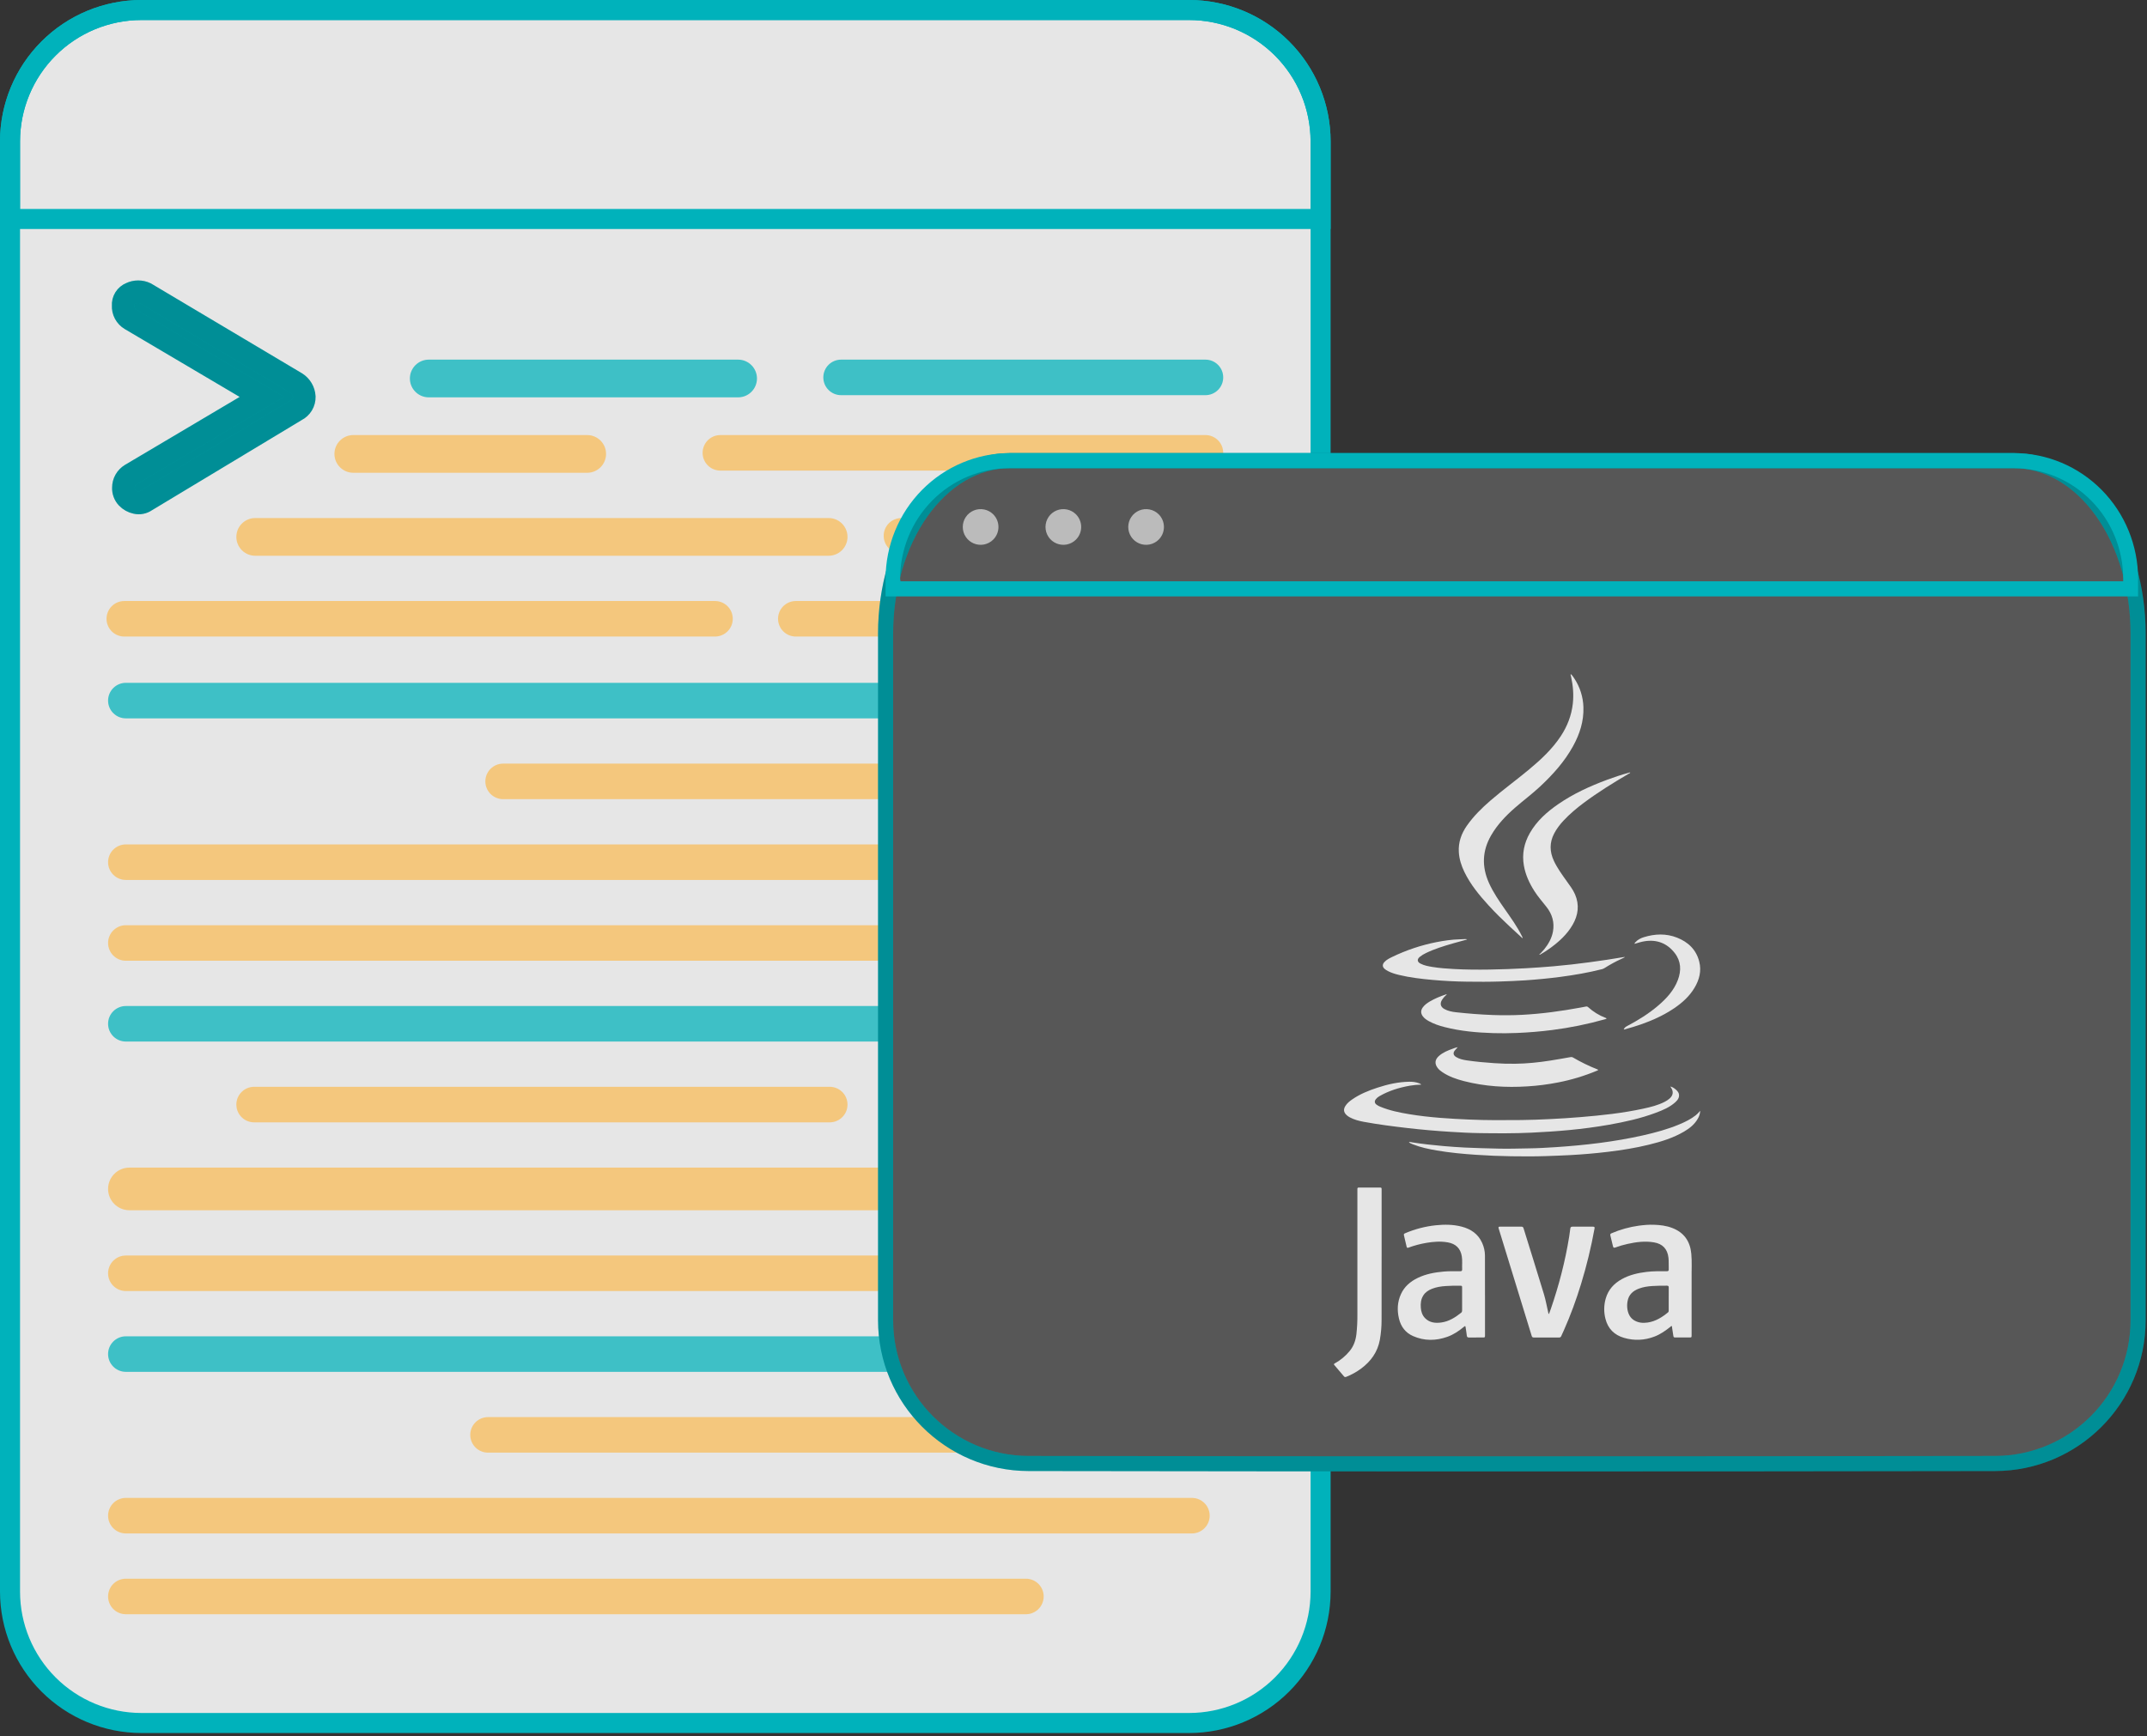 <svg xmlns="http://www.w3.org/2000/svg" width="340" height="275" viewBox="0 0 340 275" fill="none"><rect x="0" y="0" width="340" height="275" fill="#333333" stroke="none"/><path d="M188.33 1.587H22.39C10.901 1.587 1.588 10.9 1.588 22.389V252.131C1.588 263.62 10.901 272.933 22.39 272.933H188.33C199.818 272.933 209.132 263.62 209.132 252.131V22.389C209.132 10.9 199.818 1.587 188.33 1.587Z" fill="white"></path><path d="M188.33 1.587H22.39C10.901 1.587 1.588 10.9 1.588 22.389V252.131C1.588 263.62 10.901 272.933 22.39 272.933H188.33C199.818 272.933 209.132 263.62 209.132 252.131V22.389C209.132 10.9 199.818 1.587 188.33 1.587Z" fill="#E6E6E6"></path><g opacity="0.73"><path d="M188.751 211.678H19.93C18.376 211.678 17.115 212.939 17.115 214.493C17.115 216.048 18.376 217.308 19.93 217.308H188.751C190.306 217.308 191.566 216.048 191.566 214.493C191.566 212.939 190.306 211.678 188.751 211.678Z" fill="#00B2BB"></path><path d="M167.243 159.358H19.93C18.376 159.358 17.115 160.618 17.115 162.172C17.115 163.727 18.376 164.987 19.93 164.987H167.243C168.798 164.987 170.058 163.727 170.058 162.172C170.058 160.618 168.798 159.358 167.243 159.358Z" fill="#00B2BB"></path><path d="M167.243 108.163H19.93C18.376 108.163 17.115 109.423 17.115 110.977C17.115 112.532 18.376 113.792 19.93 113.792H167.243C168.798 113.792 170.058 112.532 170.058 110.977C170.058 109.423 168.798 108.163 167.243 108.163Z" fill="#00B2BB"></path><path d="M116.887 56.968H67.897C66.247 56.968 64.91 58.305 64.91 59.955C64.91 61.605 66.247 62.942 67.897 62.942H116.887C118.536 62.942 119.874 61.605 119.874 59.955C119.874 58.305 118.536 56.968 116.887 56.968Z" fill="#00B2BB"></path><path d="M190.895 56.968H133.196C131.642 56.968 130.381 58.228 130.381 59.783C130.381 61.337 131.642 62.597 133.196 62.597H190.895C192.449 62.597 193.709 61.337 193.709 59.783C193.709 58.228 192.449 56.968 190.895 56.968Z" fill="#00B2BB"></path><path d="M188.751 224.477H77.284C75.729 224.477 74.469 225.737 74.469 227.292C74.469 228.847 75.729 230.107 77.284 230.107H188.751C190.306 230.107 191.566 228.847 191.566 227.292C191.566 225.737 190.306 224.477 188.751 224.477Z" fill="#FABC57"></path><path d="M131.397 172.156H40.243C38.688 172.156 37.428 173.417 37.428 174.971C37.428 176.526 38.688 177.786 40.243 177.786H131.397C132.952 177.786 134.212 176.526 134.212 174.971C134.212 173.417 132.952 172.156 131.397 172.156Z" fill="#FABC57"></path><path d="M191.141 120.961H79.674C78.119 120.961 76.859 122.222 76.859 123.776C76.859 125.331 78.119 126.591 79.674 126.591H191.141C192.695 126.591 193.956 125.331 193.956 123.776C193.956 122.222 192.695 120.961 191.141 120.961Z" fill="#FABC57"></path><path d="M92.989 68.916H55.949C54.299 68.916 52.961 70.254 52.961 71.904C52.961 73.553 54.299 74.891 55.949 74.891H92.989C94.639 74.891 95.977 73.553 95.977 71.904C95.977 70.254 94.639 68.916 92.989 68.916Z" fill="#FABC57"></path><path d="M190.895 68.916H114.078C112.524 68.916 111.264 70.177 111.264 71.731C111.264 73.286 112.524 74.546 114.078 74.546H190.895C192.449 74.546 193.709 73.286 193.709 71.731C193.709 70.177 192.449 68.916 190.895 68.916Z" fill="#FABC57"></path><path d="M188.751 237.276H19.93C18.376 237.276 17.115 238.536 17.115 240.091C17.115 241.645 18.376 242.906 19.93 242.906H188.751C190.306 242.906 191.566 241.645 191.566 240.091C191.566 238.536 190.306 237.276 188.751 237.276Z" fill="#FABC57"></path><path d="M188.188 184.955H20.493C18.628 184.955 17.115 186.467 17.115 188.333C17.115 190.198 18.628 191.711 20.493 191.711H188.188C190.054 191.711 191.566 190.198 191.566 188.333C191.566 186.467 190.054 184.955 188.188 184.955Z" fill="#FABC57"></path><path d="M188.751 133.76H19.93C18.376 133.76 17.115 135.02 17.115 136.575C17.115 138.13 18.376 139.39 19.93 139.39H188.751C190.306 139.39 191.566 138.13 191.566 136.575C191.566 135.02 190.306 133.76 188.751 133.76Z" fill="#FABC57"></path><path d="M131.225 82.06H40.415C38.766 82.06 37.428 83.397 37.428 85.047C37.428 86.697 38.766 88.034 40.415 88.034H131.225C132.875 88.034 134.212 86.697 134.212 85.047C134.212 83.397 132.875 82.06 131.225 82.06Z" fill="#FABC57"></path><path d="M190.895 82.06H142.755C141.201 82.06 139.94 83.32 139.94 84.875C139.94 86.429 141.201 87.69 142.755 87.69H190.895C192.449 87.69 193.709 86.429 193.709 84.875C193.709 83.32 192.449 82.06 190.895 82.06Z" fill="#FABC57"></path><path d="M162.464 250.075H19.93C18.376 250.075 17.115 251.335 17.115 252.889C17.115 254.444 18.376 255.704 19.93 255.704H162.464C164.019 255.704 165.279 254.444 165.279 252.889C165.279 251.335 164.019 250.075 162.464 250.075Z" fill="#FABC57"></path><path d="M162.464 198.88H19.93C18.376 198.88 17.115 200.14 17.115 201.695C17.115 203.249 18.376 204.509 19.93 204.509H162.464C164.019 204.509 165.279 203.249 165.279 201.695C165.279 200.14 164.019 198.88 162.464 198.88Z" fill="#FABC57"></path><path d="M162.464 146.559H19.93C18.376 146.559 17.115 147.819 17.115 149.374C17.115 150.928 18.376 152.188 19.93 152.188H162.464C164.019 152.188 165.279 150.928 165.279 149.374C165.279 147.819 164.019 146.559 162.464 146.559Z" fill="#FABC57"></path><path d="M113.228 95.204H19.684C18.129 95.204 16.869 96.464 16.869 98.018C16.869 99.573 18.129 100.833 19.684 100.833H113.228C114.783 100.833 116.043 99.573 116.043 98.018C116.043 96.464 114.783 95.204 113.228 95.204Z" fill="#FABC57"></path><path d="M190.895 95.204H126.027C124.472 95.204 123.212 96.464 123.212 98.018C123.212 99.573 124.472 100.833 126.027 100.833H190.895C192.449 100.833 193.709 99.573 193.709 98.018C193.709 96.464 192.449 95.204 190.895 95.204Z" fill="#FABC57"></path></g><path d="M188.313 0H22.389C16.453 0.008 10.764 2.37 6.567 6.567C2.37 10.764 0.008 16.453 0 22.389V252.131C0.008 258.066 2.37 263.756 6.567 267.953C10.764 272.15 16.453 274.511 22.389 274.52H188.313C194.251 274.516 199.945 272.156 204.145 267.959C208.345 263.761 210.709 258.069 210.717 252.131V22.389C210.709 16.451 208.345 10.758 204.145 6.561C199.945 2.364 194.251 0.004 188.313 0ZM207.544 252.131C207.536 257.227 205.506 262.112 201.901 265.715C198.296 269.317 193.409 271.342 188.313 271.346H22.389C17.294 271.342 12.409 269.316 8.806 265.714C5.203 262.111 3.178 257.226 3.173 252.131V22.389C3.178 17.294 5.203 12.409 8.806 8.806C12.409 5.203 17.294 3.178 22.389 3.173H188.313C193.409 3.178 198.296 5.203 201.901 8.805C205.506 12.407 207.536 17.292 207.544 22.389V252.131Z" fill="#00B2BB"></path><path d="M188.313 0H22.389C16.453 0.008 10.764 2.37 6.567 6.567C2.37 10.764 0.008 16.453 0 22.389V36.273H210.717V22.389C210.709 16.451 208.345 10.758 204.145 6.561C199.945 2.364 194.251 0.004 188.313 0ZM207.544 33.099H3.173V22.389C3.178 17.294 5.203 12.409 8.806 8.806C12.409 5.203 17.294 3.178 22.389 3.173H188.313C193.409 3.178 198.296 5.203 201.901 8.805C205.506 12.407 207.536 17.292 207.544 22.389V33.099Z" fill="#00B2BB"></path><path d="M23.096 79.315C22.872 79.473 22.617 79.582 22.348 79.635C22.079 79.688 21.802 79.683 21.535 79.621C20.996 79.508 20.504 79.234 20.127 78.835C19.93 78.623 19.776 78.374 19.676 78.102C19.576 77.831 19.531 77.542 19.545 77.253C19.542 76.837 19.648 76.427 19.853 76.064C20.057 75.701 20.352 75.396 20.71 75.18L41.476 62.871L20.677 50.584C20.299 50.362 19.991 50.04 19.785 49.655C19.579 49.27 19.485 48.836 19.512 48.401C19.48 47.996 19.579 47.592 19.794 47.246C20.01 46.901 20.33 46.633 20.71 46.481C21.077 46.306 21.479 46.215 21.886 46.215C22.294 46.215 22.695 46.306 23.062 46.481L46.895 60.667C47.271 60.901 47.584 61.222 47.807 61.602C48.031 61.982 48.16 62.409 48.182 62.849C48.194 63.289 48.08 63.723 47.852 64.1C47.624 64.477 47.292 64.781 46.895 64.977L23.096 79.315Z" fill="#00B2BB"></path><path d="M23.096 79.315C22.872 79.473 22.617 79.582 22.348 79.635C22.079 79.688 21.802 79.683 21.535 79.621C20.996 79.508 20.504 79.234 20.127 78.835C19.93 78.623 19.776 78.374 19.676 78.102C19.576 77.831 19.531 77.542 19.545 77.253C19.542 76.837 19.648 76.427 19.853 76.064C20.057 75.701 20.352 75.396 20.71 75.18L41.476 62.871L20.677 50.584C20.299 50.362 19.991 50.04 19.785 49.655C19.579 49.27 19.485 48.836 19.512 48.401C19.48 47.996 19.579 47.592 19.794 47.246C20.01 46.901 20.33 46.633 20.71 46.481C21.077 46.306 21.479 46.215 21.886 46.215C22.294 46.215 22.695 46.306 23.062 46.481L46.895 60.667C47.271 60.901 47.584 61.222 47.807 61.602C48.031 61.982 48.16 62.409 48.182 62.849C48.194 63.289 48.08 63.723 47.852 64.1C47.624 64.477 47.292 64.781 46.895 64.977L23.096 79.315Z" fill="black" fill-opacity="0.2"></path><path d="M23.096 79.315C22.872 79.473 22.617 79.582 22.348 79.635C22.079 79.688 21.802 79.683 21.535 79.621C20.996 79.508 20.504 79.234 20.127 78.835C19.93 78.623 19.776 78.374 19.676 78.102C19.576 77.831 19.531 77.542 19.545 77.253C19.542 76.837 19.648 76.427 19.853 76.064C20.057 75.701 20.352 75.396 20.71 75.18L41.476 62.871L20.677 50.584C20.299 50.362 19.991 50.04 19.785 49.655C19.579 49.27 19.485 48.836 19.512 48.401C19.48 47.996 19.579 47.592 19.794 47.246C20.01 46.901 20.33 46.633 20.71 46.481C21.077 46.306 21.479 46.215 21.886 46.215C22.294 46.215 22.695 46.306 23.062 46.481L46.895 60.667C47.271 60.901 47.584 61.222 47.807 61.602C48.031 61.982 48.16 62.409 48.182 62.849C48.194 63.289 48.08 63.723 47.852 64.1C47.624 64.477 47.292 64.781 46.895 64.977L23.096 79.315Z" stroke="#00B2BB" stroke-width="3.585"></path><path d="M23.096 79.315C22.872 79.473 22.617 79.582 22.348 79.635C22.079 79.688 21.802 79.683 21.535 79.621C20.996 79.508 20.504 79.234 20.127 78.835C19.93 78.623 19.776 78.374 19.676 78.102C19.576 77.831 19.531 77.542 19.545 77.253C19.542 76.837 19.648 76.427 19.853 76.064C20.057 75.701 20.352 75.396 20.71 75.18L41.476 62.871L20.677 50.584C20.299 50.362 19.991 50.04 19.785 49.655C19.579 49.27 19.485 48.836 19.512 48.401C19.48 47.996 19.579 47.592 19.794 47.246C20.01 46.901 20.33 46.633 20.71 46.481C21.077 46.306 21.479 46.215 21.886 46.215C22.294 46.215 22.695 46.306 23.062 46.481L46.895 60.667C47.271 60.901 47.584 61.222 47.807 61.602C48.031 61.982 48.16 62.409 48.182 62.849C48.194 63.289 48.08 63.723 47.852 64.1C47.624 64.477 47.292 64.781 46.895 64.977L23.096 79.315Z" stroke="black" stroke-opacity="0.2" stroke-width="3.585"></path><path d="M140.243 100.327V100.328V209.129C140.243 221.649 150.379 231.806 162.9 231.826C213.91 231.907 264.922 231.906 315.933 231.826C328.454 231.806 338.59 221.648 338.59 209.128V100.328C338.59 93.182 336.591 86.277 332.966 81.138C329.339 75.996 324.313 72.969 318.94 72.969L159.893 72.969L159.892 72.969C154.521 72.974 149.497 76.002 145.87 81.143C142.246 86.281 140.246 93.183 140.243 100.327Z" fill="#575757"></path><path d="M140.243 100.327V100.328V209.129C140.243 221.649 150.379 231.806 162.9 231.826C213.91 231.907 264.922 231.906 315.933 231.826C328.454 231.806 338.59 221.648 338.59 209.128V100.328C338.59 93.182 336.591 86.277 332.966 81.138C329.339 75.996 324.313 72.969 318.94 72.969L159.893 72.969L159.892 72.969C154.521 72.974 149.497 76.002 145.87 81.143C142.246 86.281 140.246 93.183 140.243 100.327Z" stroke="#00B2BB" stroke-width="2.39"></path><path d="M140.243 100.327V100.328V209.129C140.243 221.649 150.379 231.806 162.9 231.826C213.91 231.907 264.922 231.906 315.933 231.826C328.454 231.806 338.59 221.648 338.59 209.128V100.328C338.59 93.182 336.591 86.277 332.966 81.138C329.339 75.996 324.313 72.969 318.94 72.969L159.893 72.969L159.892 72.969C154.521 72.974 149.497 76.002 145.87 81.143C142.246 86.281 140.246 93.183 140.243 100.327Z" stroke="black" stroke-opacity="0.2" stroke-width="2.39"></path><path d="M338.59 94.477H140.242V91.678C140.252 86.402 142.324 81.345 146.007 77.615C149.689 73.884 154.681 71.784 159.888 71.774H318.956C324.162 71.784 329.153 73.884 332.833 77.615C336.514 81.346 338.584 86.403 338.59 91.678V94.477ZM142.603 92.085H336.229V91.678C336.226 87.037 334.405 82.586 331.167 79.303C327.929 76.02 323.537 74.173 318.956 74.167H159.829C155.247 74.173 150.854 76.02 147.614 79.303C144.374 82.585 142.551 87.036 142.544 91.678L142.603 92.085Z" fill="#00B2BB"></path><path opacity="0.7" d="M157.295 85.472C156.899 85.868 156.395 86.138 155.847 86.248C155.298 86.358 154.729 86.302 154.212 86.088C153.695 85.875 153.253 85.512 152.942 85.047C152.631 84.582 152.465 84.035 152.465 83.475C152.465 82.916 152.631 82.369 152.942 81.903C153.253 81.438 153.695 81.076 154.212 80.862C154.729 80.648 155.298 80.593 155.847 80.702C156.395 80.812 156.899 81.082 157.295 81.478C157.821 82.01 158.116 82.727 158.116 83.475C158.116 84.223 157.821 84.941 157.295 85.472Z" fill="#E6E6E6"></path><path opacity="0.7" d="M170.396 85.472C170.001 85.868 169.497 86.138 168.948 86.248C168.4 86.358 167.831 86.302 167.314 86.088C166.796 85.875 166.354 85.512 166.043 85.047C165.732 84.582 165.566 84.035 165.566 83.475C165.566 82.916 165.732 82.369 166.043 81.903C166.354 81.438 166.796 81.076 167.314 80.862C167.831 80.648 168.4 80.593 168.948 80.702C169.497 80.812 170.001 81.082 170.396 81.478C170.922 82.01 171.217 82.727 171.217 83.475C171.217 84.223 170.922 84.941 170.396 85.472Z" fill="#E6E6E6"></path><path opacity="0.7" d="M183.5 85.472C183.104 85.868 182.601 86.138 182.052 86.248C181.503 86.358 180.934 86.302 180.417 86.088C179.9 85.875 179.458 85.512 179.147 85.047C178.836 84.582 178.67 84.035 178.67 83.475C178.67 82.916 178.836 82.369 179.147 81.903C179.458 81.438 179.9 81.076 180.417 80.862C180.934 80.648 181.503 80.593 182.052 80.702C182.601 80.812 183.104 81.082 183.5 81.478C184.026 82.01 184.321 82.727 184.321 83.475C184.321 84.223 184.026 84.941 183.5 85.472Z" fill="#E6E6E6"></path><path d="M267.883 205.285C267.883 207.357 267.883 209.429 267.883 211.501C267.883 211.858 267.877 211.862 267.524 211.862C266.819 211.862 266.113 211.862 265.407 211.862C265.025 211.862 265.029 211.862 264.974 211.492C264.915 211.084 264.852 210.676 264.785 210.269C264.774 210.197 264.807 210.094 264.725 210.059C264.643 210.023 264.594 210.12 264.538 210.165C263.763 210.784 262.953 211.352 262.02 211.713C260.434 212.325 258.814 212.397 257.186 211.925C255.647 211.478 254.635 210.477 254.239 208.903C253.964 207.84 253.982 206.722 254.29 205.669C254.693 204.285 255.594 203.307 256.83 202.621C258.046 201.946 259.374 201.644 260.741 201.477C261.803 201.346 262.869 201.366 263.935 201.373C264.176 201.373 264.276 201.313 264.263 201.056C264.231 200.448 264.289 199.837 264.219 199.228C264.058 197.835 263.289 197.021 261.9 196.793C260.499 196.563 259.124 196.737 257.757 197.041C257.092 197.186 256.439 197.376 255.8 197.611C255.568 197.698 255.478 197.632 255.427 197.402C255.301 196.831 255.162 196.263 255.017 195.699C254.972 195.521 255.024 195.433 255.189 195.363C256.573 194.766 258.032 194.359 259.525 194.154C260.31 194.051 261.098 193.981 261.89 194.006C262.881 194.039 263.861 194.152 264.798 194.509C266.676 195.223 267.648 196.619 267.833 198.585C267.956 199.888 267.866 201.197 267.884 202.503C267.892 203.428 267.883 204.356 267.883 205.285ZM264.258 205.758C264.258 205.157 264.25 204.555 264.262 203.952C264.268 203.723 264.184 203.66 263.963 203.659C263.18 203.653 262.397 203.666 261.617 203.716C260.913 203.762 260.215 203.868 259.548 204.119C258.6 204.474 257.922 205.073 257.741 206.118C257.659 206.55 257.653 206.993 257.724 207.426C257.855 208.159 258.16 208.784 258.832 209.172C259.481 209.548 260.191 209.601 260.909 209.498C262.16 209.318 263.192 208.677 264.147 207.889C264.257 207.797 264.258 207.682 264.258 207.563V205.758Z" fill="#E6E6E6"></path><path d="M235.166 205.141C235.166 207.256 235.166 209.372 235.166 211.488C235.166 211.862 235.166 211.863 234.796 211.863C234.082 211.863 233.367 211.856 232.653 211.868C232.425 211.871 232.31 211.816 232.284 211.566C232.24 211.131 232.162 210.699 232.097 210.266C232.06 210.022 232.031 210.008 231.839 210.167C231.038 210.828 230.187 211.41 229.201 211.759C227.388 212.403 225.574 212.426 223.793 211.651C222.572 211.119 221.843 210.148 221.541 208.869C221.228 207.546 221.283 206.238 221.859 204.985C222.404 203.794 223.34 203.001 224.492 202.439C225.805 201.799 227.211 201.547 228.652 201.42C229.511 201.344 230.371 201.376 231.233 201.372C231.466 201.372 231.557 201.302 231.547 201.063C231.519 200.385 231.601 199.702 231.495 199.028C231.293 197.754 230.542 197.019 229.264 196.797C228.128 196.601 227.002 196.683 225.877 196.877C224.91 197.042 223.959 197.295 223.038 197.634C222.861 197.7 222.791 197.653 222.752 197.476C222.618 196.881 222.479 196.286 222.33 195.694C222.285 195.515 222.335 195.43 222.501 195.36C224.053 194.695 225.696 194.267 227.375 194.09C228.754 193.948 230.124 193.954 231.472 194.306C232.924 194.685 234.076 195.457 234.709 196.872C234.998 197.5 235.151 198.181 235.159 198.872C235.169 200.961 235.162 203.051 235.162 205.141H235.166ZM231.541 205.772C231.541 205.205 231.541 204.637 231.541 204.069C231.541 203.665 231.541 203.671 231.15 203.663C230.419 203.648 229.688 203.673 228.959 203.715C228.21 203.76 227.47 203.876 226.767 204.153C226.212 204.372 225.726 204.685 225.398 205.201C225.019 205.796 224.949 206.46 225 207.138C225.047 207.767 225.226 208.357 225.691 208.819C226.4 209.526 227.288 209.615 228.21 209.495C229.439 209.335 230.447 208.697 231.392 207.941C231.511 207.845 231.543 207.723 231.542 207.577C231.538 206.975 231.541 206.373 231.541 205.772Z" fill="#E6E6E6"></path><path d="M241.109 148.632C240.399 147.979 239.731 147.373 239.074 146.757C237.929 145.688 236.807 144.595 235.751 143.438C234.268 141.816 232.872 140.127 231.905 138.131C231.421 137.133 231.085 136.089 231.021 134.976C230.928 133.414 231.425 132.035 232.312 130.77C233.369 129.268 234.665 127.993 236.049 126.797C238.015 125.098 240.121 123.572 242.117 121.911C244.012 120.334 245.816 118.666 247.182 116.585C248.204 115.029 248.86 113.334 249.07 111.479C249.235 110.021 249.107 108.579 248.787 107.152C248.761 107.037 248.701 106.926 248.737 106.774C248.985 106.973 249.146 107.222 249.305 107.467C250.204 108.823 250.705 110.404 250.751 112.03C250.824 114.249 250.167 116.272 249.116 118.186C247.763 120.649 245.907 122.704 243.866 124.61C242.6 125.791 241.209 126.819 239.908 127.958C238.451 129.231 237.126 130.621 236.146 132.309C234.718 134.77 234.635 137.287 235.795 139.869C236.469 141.369 237.395 142.714 238.33 144.055C239.29 145.43 240.276 146.789 241.019 148.301C241.061 148.388 241.128 148.471 241.109 148.632Z" fill="#E6E6E6"></path><path d="M245.291 208.157C245.391 207.886 245.488 207.634 245.576 207.379C246.872 203.625 247.868 199.794 248.499 195.872C248.566 195.459 248.625 195.039 248.673 194.621C248.698 194.403 248.783 194.312 249.017 194.312C250.101 194.321 251.185 194.319 252.269 194.312C252.485 194.312 252.554 194.369 252.512 194.6C251.974 197.561 251.264 200.489 250.384 203.367C249.617 205.868 248.727 208.325 247.66 210.716C247.52 211.029 247.372 211.34 247.234 211.655C247.172 211.796 247.083 211.867 246.92 211.867C245.569 211.863 244.218 211.861 242.868 211.867C242.647 211.867 242.597 211.736 242.547 211.572C242.048 209.945 241.547 208.318 241.046 206.691C240.19 203.904 239.334 201.118 238.478 198.331C238.095 197.082 237.714 195.831 237.325 194.584C237.257 194.368 237.321 194.309 237.531 194.31C238.667 194.314 239.803 194.314 240.938 194.31C241.125 194.31 241.213 194.384 241.268 194.56C242.345 198.043 243.441 201.52 244.498 205.009C244.782 205.944 244.948 206.918 245.169 207.87C245.191 207.961 245.191 208.059 245.291 208.157Z" fill="#E6E6E6"></path><path d="M225.086 171.808C224.479 171.822 223.874 171.879 223.274 171.978C221.578 172.278 219.947 172.773 218.446 173.64C218.226 173.76 218.033 173.923 217.878 174.119C217.63 174.449 217.669 174.74 217.996 174.991C218.185 175.126 218.391 175.237 218.608 175.319C220.074 175.922 221.616 176.236 223.17 176.494C224.807 176.767 226.455 176.946 228.109 177.078C229.617 177.199 231.126 177.275 232.637 177.343C235.414 177.466 238.192 177.446 240.969 177.42C242.49 177.405 244.011 177.341 245.53 177.265C247.118 177.186 248.705 177.089 250.288 176.956C253.622 176.681 256.948 176.331 260.221 175.62C261.389 175.367 262.552 175.083 263.628 174.53C263.904 174.389 264.163 174.216 264.398 174.014C264.979 173.508 265.048 172.888 264.601 172.252C264.572 172.211 264.549 172.167 264.515 172.115C264.958 172.17 265.771 172.796 265.869 173.276C265.986 173.854 265.685 174.254 265.297 174.604C264.417 175.397 263.343 175.848 262.255 176.255C259.833 177.168 257.323 177.717 254.788 178.166C252.723 178.53 250.643 178.801 248.555 179.002C246.553 179.195 244.548 179.323 242.539 179.419C239.813 179.548 237.088 179.53 234.362 179.492C232.799 179.471 231.236 179.385 229.675 179.286C227.412 179.147 225.152 178.951 222.898 178.69C220.575 178.422 218.257 178.123 215.956 177.701C215.194 177.561 214.446 177.36 213.754 176.993C213.547 176.886 213.358 176.749 213.194 176.585C212.786 176.172 212.733 175.728 213.032 175.228C213.308 174.764 213.718 174.439 214.152 174.141C215.368 173.302 216.721 172.755 218.115 172.299C219.756 171.761 221.43 171.379 223.166 171.353C223.69 171.345 224.214 171.405 224.714 171.591C224.853 171.634 224.98 171.708 225.086 171.808Z" fill="#E6E6E6"></path><path d="M218.792 199.013C218.792 202.367 218.798 205.721 218.787 209.075C218.791 210.133 218.699 211.188 218.515 212.23C218.162 214.16 217.103 215.635 215.554 216.786C214.827 217.324 214.034 217.765 213.193 218.098C213.03 218.163 212.927 218.14 212.815 218.006C212.319 217.412 211.818 216.823 211.31 216.238C211.169 216.076 211.272 216.027 211.396 215.957C212.301 215.455 213.102 214.785 213.755 213.983C214.384 213.209 214.687 212.308 214.803 211.334C214.914 210.309 214.966 209.278 214.957 208.246C214.957 201.719 214.957 195.193 214.957 188.666C214.957 188.554 214.961 188.442 214.957 188.331C214.953 188.18 215.021 188.113 215.174 188.113C216.309 188.115 217.445 188.115 218.581 188.113C218.736 188.113 218.798 188.186 218.793 188.334C218.79 188.42 218.793 188.506 218.793 188.592V199.016L218.792 199.013Z" fill="#E6E6E6"></path><path d="M258.167 122.377C258.132 122.483 258.03 122.501 257.953 122.546C255.497 123.987 253.075 125.481 250.791 127.187C249.66 128.032 248.582 128.941 247.615 129.973C247.032 130.597 246.517 131.27 246.118 132.031C245.362 133.472 245.396 134.914 246.075 136.368C246.613 137.52 247.363 138.535 248.094 139.567C248.575 140.249 249.095 140.903 249.426 141.679C250.14 143.354 249.932 144.959 249.04 146.497C248.148 148.036 246.853 149.202 245.427 150.231C244.96 150.569 244.475 150.881 243.974 151.166C243.917 151.198 243.868 151.255 243.752 151.227C244.018 150.94 244.291 150.684 244.526 150.394C245.203 149.551 245.735 148.634 245.929 147.556C246.187 146.116 245.81 144.824 244.922 143.686C244.27 142.853 243.567 142.061 242.996 141.167C242.199 139.916 241.581 138.594 241.324 137.119C241.003 135.28 241.35 133.564 242.269 131.956C243.37 130.028 244.987 128.602 246.789 127.363C249.164 125.731 251.764 124.539 254.456 123.538C255.601 123.111 256.76 122.728 257.939 122.408C258.011 122.389 258.08 122.341 258.167 122.377Z" fill="#E6E6E6"></path><path d="M230.842 165.885C230.71 166.033 230.584 166.179 230.452 166.322C230.066 166.74 230.106 167.136 230.589 167.437C231.119 167.768 231.725 167.885 232.328 167.975C233.748 168.186 235.177 168.309 236.609 168.409C237.717 168.486 238.825 168.518 239.934 168.504C241.785 168.482 243.623 168.295 245.45 168.009C246.546 167.838 247.637 167.641 248.73 167.449C248.856 167.422 248.988 167.445 249.098 167.512C250.315 168.226 251.584 168.847 252.895 169.369C252.961 169.396 253.069 169.4 253.061 169.497C253.056 169.57 252.958 169.577 252.898 169.603C250.92 170.429 248.863 171.051 246.759 171.461C245.148 171.778 243.518 171.988 241.879 172.088C238.484 172.304 235.126 172.1 231.823 171.25C230.62 170.94 229.448 170.534 228.407 169.832C228.129 169.645 227.867 169.436 227.662 169.161C227.166 168.506 227.228 167.86 227.834 167.304C228.479 166.72 229.267 166.401 230.072 166.115C230.326 166.026 230.578 165.917 230.842 165.885Z" fill="#E6E6E6"></path><path d="M232.33 148.823C231.562 149.033 230.84 149.222 230.123 149.43C228.652 149.856 227.188 150.302 225.807 150.972C225.463 151.132 225.139 151.332 224.843 151.568C224.378 151.95 224.416 152.364 224.946 152.64C225.542 152.95 226.199 153.065 226.852 153.172C227.981 153.358 229.12 153.436 230.263 153.499C232.145 153.602 234.028 153.611 235.911 153.582C237.819 153.552 239.726 153.483 241.632 153.375C243.09 153.291 244.547 153.191 246.003 153.066C247.913 152.902 249.816 152.682 251.715 152.426C253.547 152.179 255.375 151.91 257.197 151.597C257.245 151.598 257.293 151.604 257.34 151.613C257.128 151.716 256.973 151.8 256.814 151.871C255.882 152.295 254.981 152.784 254.117 153.334C253.988 153.419 253.846 153.482 253.697 153.521C251.519 154.076 249.309 154.453 247.081 154.746C245.24 154.988 243.392 155.163 241.541 155.29C240.221 155.38 238.898 155.428 237.574 155.473C235.837 155.532 234.099 155.525 232.363 155.502C230.504 155.481 228.65 155.386 226.8 155.218C225.026 155.057 223.261 154.848 221.527 154.43C220.933 154.285 220.347 154.111 219.802 153.826C219.626 153.736 219.459 153.629 219.303 153.507C218.9 153.182 218.881 152.773 219.235 152.392C219.588 152.011 220.031 151.796 220.48 151.579C222.69 150.511 225.027 149.728 227.434 149.248C228.673 149.001 229.924 148.823 231.192 148.79C231.475 148.782 231.76 148.763 232.042 148.753C232.143 148.739 232.246 148.764 232.33 148.823Z" fill="#E6E6E6"></path><path d="M254.406 161.344C254.347 161.431 254.246 161.435 254.159 161.459C251.427 162.23 248.642 162.798 245.827 163.157C243.968 163.395 242.102 163.551 240.229 163.627C238.981 163.678 237.734 163.69 236.489 163.652C233.882 163.572 231.289 163.342 228.751 162.691C227.883 162.468 227.035 162.184 226.249 161.742C225.896 161.543 225.562 161.316 225.315 160.984C224.979 160.531 224.974 160.059 225.296 159.6C225.597 159.177 226.013 158.882 226.45 158.626C227.248 158.162 228.102 157.814 228.975 157.521C228.996 157.508 229.021 157.502 229.046 157.503C229.07 157.505 229.094 157.514 229.113 157.529C228.942 157.707 228.742 157.856 228.597 158.058C228.508 158.184 228.403 158.301 228.327 158.434C228 159.008 228.143 159.502 228.719 159.828C229.295 160.153 229.944 160.277 230.596 160.348C232.518 160.559 234.444 160.71 236.378 160.783C237.944 160.843 239.508 160.833 241.071 160.753C244.167 160.59 247.23 160.168 250.276 159.607C250.564 159.555 250.852 159.504 251.138 159.444C251.2 159.427 251.265 159.427 251.327 159.443C251.39 159.459 251.447 159.49 251.493 159.535C252.298 160.264 253.231 160.839 254.244 161.232C254.303 161.255 254.384 161.26 254.406 161.344Z" fill="#E6E6E6"></path><path d="M269.247 175.951C269.226 176.381 269.102 176.8 268.886 177.172C268.376 178.09 267.588 178.72 266.703 179.241C264.979 180.254 263.092 180.84 261.166 181.314C259.009 181.846 256.82 182.194 254.616 182.458C252.628 182.696 250.634 182.868 248.635 182.974C247.356 183.041 246.077 183.089 244.797 183.132C242.982 183.194 241.168 183.184 239.354 183.158C237.482 183.132 235.61 183.055 233.739 182.926C231.663 182.785 229.594 182.594 227.544 182.242C226.247 182.019 224.959 181.751 223.729 181.262C223.522 181.178 223.301 181.103 223.109 180.921C223.295 180.865 223.445 180.927 223.59 180.95C225.263 181.215 226.945 181.4 228.632 181.546C229.744 181.642 230.857 181.719 231.973 181.778C233.75 181.871 235.528 181.898 237.307 181.947C238.907 181.992 240.507 181.926 242.104 181.907C243.555 181.889 245.006 181.804 246.455 181.709C251.065 181.4 255.644 180.869 260.161 179.855C262.134 179.411 264.084 178.886 265.956 178.1C266.862 177.721 267.74 177.288 268.522 176.682C268.779 176.481 268.993 176.239 269.247 175.951Z" fill="#E6E6E6"></path><path d="M257.131 163.07C257.243 162.843 257.377 162.688 257.588 162.577C259.381 161.635 261.098 160.573 262.64 159.249C263.944 158.128 265.089 156.875 265.709 155.234C266.276 153.731 266.217 152.256 265.204 150.957C264.01 149.425 262.405 148.794 260.465 149.095C259.923 149.18 259.398 149.344 258.854 149.508C258.844 149.375 258.927 149.319 258.985 149.254C259.347 148.853 259.805 148.613 260.317 148.456C262.078 147.914 263.839 147.842 265.575 148.526C267.348 149.226 268.614 150.431 269.093 152.326C269.469 153.812 269.109 155.189 268.342 156.476C267.546 157.81 266.422 158.826 265.152 159.691C263.132 161.064 260.901 161.972 258.582 162.686C258.138 162.822 257.689 162.944 257.243 163.069C257.206 163.073 257.168 163.074 257.131 163.07Z" fill="#E6E6E6"></path></svg>
